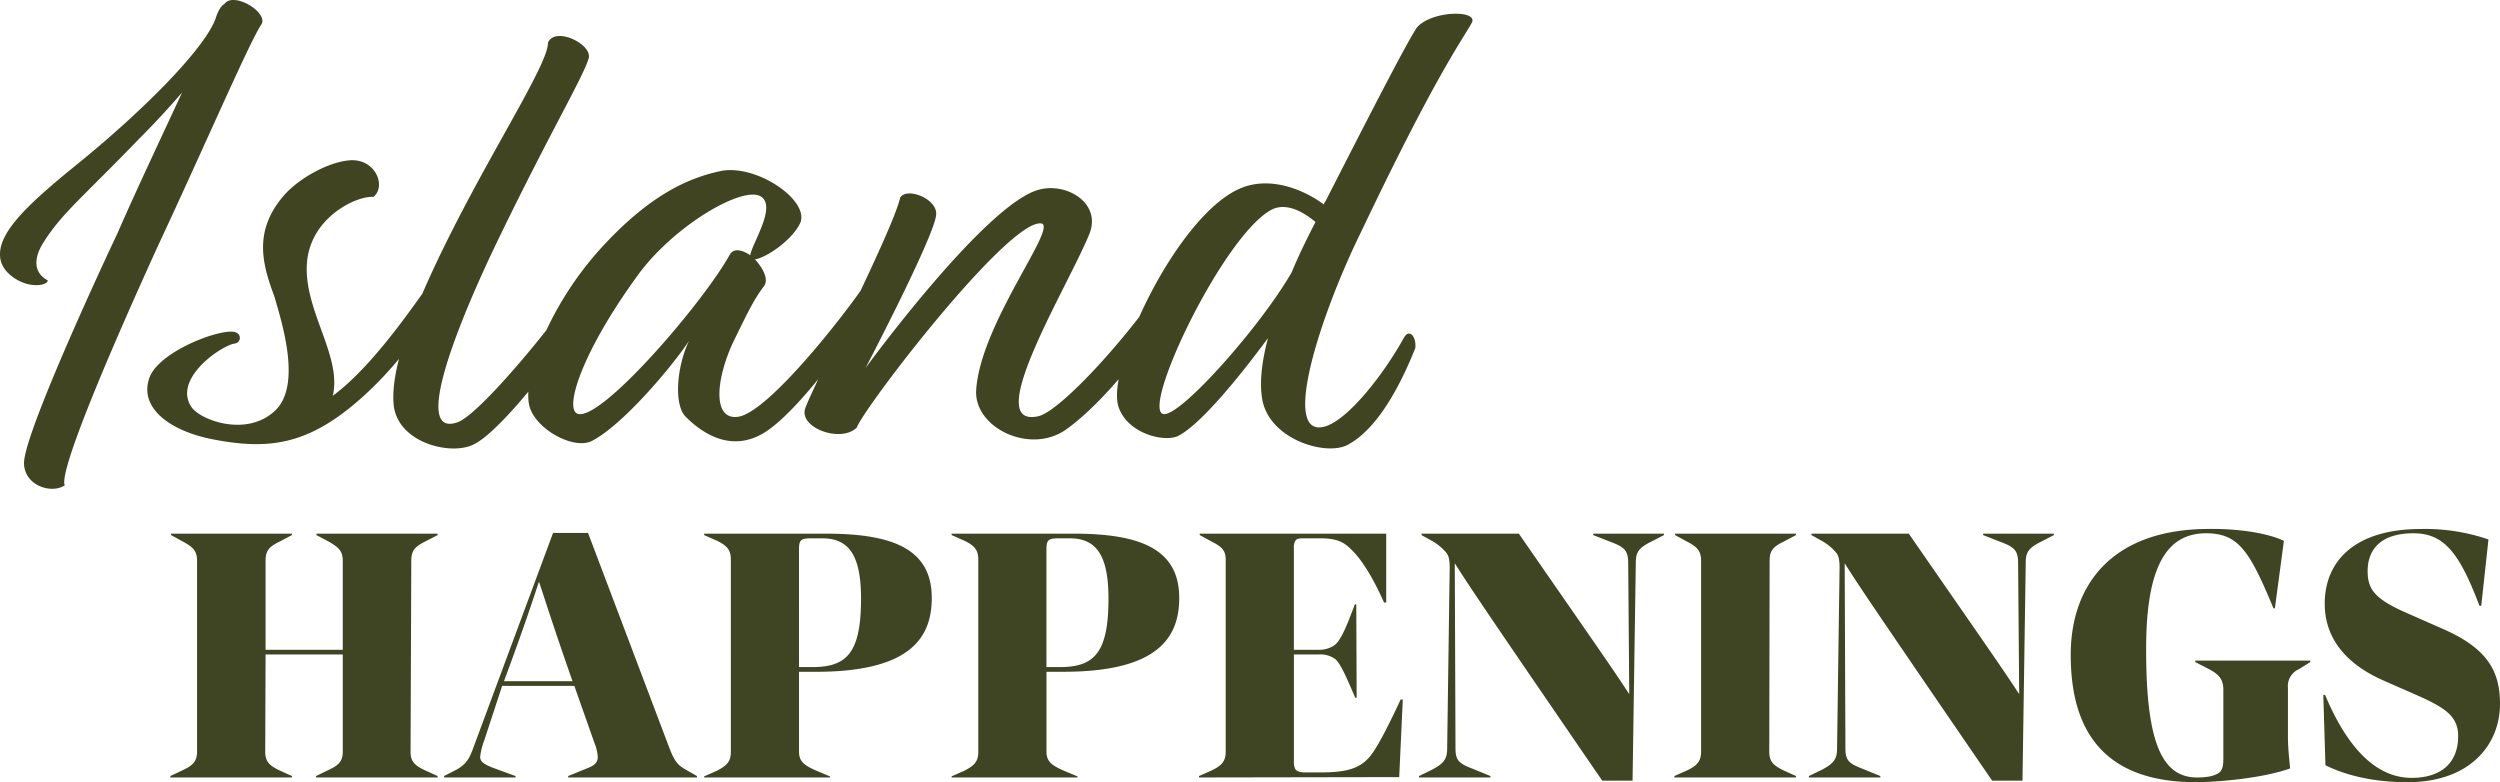<svg xmlns="http://www.w3.org/2000/svg" width="541.271" height="169.344" viewBox="0 0 541.271 169.344">
  <g id="Group_75" data-name="Group 75" transform="translate(-219.94 -1168.179)">
    <path id="Path_319" data-name="Path 319" d="M-188.3-51.036v-.308h-26.238v.308l2.655,1.41c2.03,1.171,3.046,1.952,3.046,4.139V-26.2h-16.711V-45.492c0-2.187.781-3.046,3.046-4.139l2.655-1.406v-.308h-26.16v.308l2.581,1.41c2.108,1.171,3.046,1.952,3.046,4.139V-4.182c0,2.03-.781,2.967-3.124,4.061l-2.659,1.254v.308h26.317V1.133l-2.577-1.171c-2.5-1.171-3.2-2.108-3.2-4.139l.078-21.006h16.711v21c0,2.03-.781,2.967-3.2,4.061l-2.577,1.254v.308H-188.3V1.133l-2.577-1.171c-2.577-1.171-3.28-2.108-3.28-4.139L-194-45.483c0-2.187.781-3.046,2.967-4.139Zm16.868,52.169-4.92-1.8c-1.952-.781-2.733-1.328-2.733-2.343a13.963,13.963,0,0,1,.859-3.514l3.9-11.87H-158.7l4.373,12.416a9.179,9.179,0,0,1,.7,2.967c0,1.093-.547,1.8-2.187,2.421l-4.213,1.718v.308h27.878V1.133l-2.733-1.562c-1.562-.937-2.187-1.874-3.124-4.213L-155.731-51.5h-7.575L-180.49-5.2c-.937,2.655-1.644,3.748-3.67,4.92l-2.733,1.41v.308h15.462Zm-2.5-20.538c4.451-11.948,6.56-18.507,7.575-21.553,1.015,2.967,2.967,9.293,7.262,21.553Zm70.59,20.616L-106.152.039c-2.889-1.249-3.9-2.108-3.9-4.213V-21.436h3.67c20.772,0,25.071-7.653,25.071-16.009,0-10.7-8.668-13.9-22.881-13.9H-130.59v.308l2.655,1.171c2.343,1.093,3.124,2.108,3.124,4.139V-4.108c0,2.03-.781,2.967-3.124,4.139L-130.59,1.2v.238h27.254Zm-6.716-49.045c0-2.187.39-2.5,2.733-2.5h2.343c5.857,0,8.356,3.9,8.356,13.041,0,11.714-3.046,14.837-10.542,14.837h-2.889Zm60.29,49.041L-52.577.035c-2.889-1.249-3.9-2.108-3.9-4.213V-21.44h3.67c20.772,0,25.071-7.653,25.071-16.009,0-10.7-8.668-13.9-22.881-13.9h-26.4v.308l2.655,1.171c2.343,1.093,3.124,2.108,3.124,4.139V-4.108c0,2.03-.781,2.967-3.124,4.139L-77.02,1.2v.238h27.254Zm-6.716-49.041c0-2.187.39-2.5,2.733-2.5h2.343c5.857,0,8.356,3.9,8.356,13.041,0,11.714-3.046,14.837-10.542,14.837h-2.889ZM20.672-15.427H20.2C17.08-8.711,14.889-4.65,13.409-2.932,11.223-.433,8.333.348,2.867.348h-3.2c-1.171,0-1.874-.156-2.261-.7a3.51,3.51,0,0,1-.308-1.8V-25.188h5.31a5.549,5.549,0,0,1,3.67,1.015c.937.937,1.644,2.108,4.295,8.356h.308L10.6-36.043H10.29c-2.034,5.466-3.21,8.121-4.611,8.98a5.837,5.837,0,0,1-3.2.863H-2.912V-48.225A2.752,2.752,0,0,1-2.6-49.787c.308-.469.7-.547,1.8-.547H2.941c4.139,0,5.466,1.249,7.106,2.967,1.8,1.874,4.143,5.466,6.564,10.933h.469V-51.348H-23.293v.308l2.577,1.406c2.108,1.093,3.046,1.8,3.046,3.983v41.47c0,2.03-.781,3.046-3.124,4.139l-2.655,1.175v.308l43.34-.078ZM39.652,1.133,35.439-.585C32.862-1.6,32.081-2.3,32.081-4.8l-.156-40.139c3.193,5.072,7.254,11.081,31.931,47.08h6.56l.7-47.163c0-2.261.547-3.2,3.358-4.607l2.733-1.406v-.308H61.9v.308l4.213,1.644c2.577,1.015,3.358,1.8,3.358,4.373L69.7-16.59c-3.436-5.31-8.117-11.948-23.9-34.75H24.732v.308l2.108,1.171a10.968,10.968,0,0,1,3.124,2.5c.7.7.859,1.874.859,3.358L30.277-4.885c0,2.261-.625,3.28-3.358,4.685L24.186,1.133v.308H39.652Zm66.143,0L103.214-.043c-2.5-1.171-3.2-2.108-3.2-4.139l.078-41.306c0-2.187.781-3.046,3.046-4.139l2.655-1.406v-.308H79.63v.308l2.577,1.406c2.108,1.093,3.046,1.952,3.046,4.139V-4.182c0,2.03-.781,3.046-3.124,4.139L79.474,1.133v.308h26.317Zm18.273,0L119.855-.585C117.278-1.6,116.5-2.3,116.5-4.8l-.156-40.139c3.193,5.072,7.258,11.081,31.931,47.08h6.564l.7-47.163c0-2.261.547-3.2,3.358-4.607l2.733-1.406v-.308H146.32v.308l4.213,1.644c2.577,1.015,3.358,1.8,3.358,4.373l.234,28.425c-3.436-5.31-8.117-11.948-23.9-34.75h-21.08v.308l2.108,1.171a10.968,10.968,0,0,1,3.124,2.5c.7.7.859,1.874.859,3.358L114.693-4.88c0,2.261-.625,3.28-3.358,4.685L108.6,1.133v.308H124.06ZM212.779-.511c-.156-1.8-.469-4.373-.469-6.872V-17.926a4,4,0,0,1,2.343-4.061l2.5-1.562v-.308H192.237v.308l2.889,1.484c2.261,1.171,3.2,2.261,3.2,4.529V-2.62c0,1.406-.156,2.421-.937,3.046-.937.625-2.261,1.015-4.764,1.015-7.575,0-11.011-7.575-11.011-27.488-.078-18.039,4.373-25.379,12.963-25.379,7.028,0,9.453,3.826,14.6,16.243h.308l1.952-14.6c-3.046-1.484-9.137-2.733-17.024-2.577-20.147.308-29.128,12.022-29.128,27.254,0,13.432,4.685,27.566,27.1,27.566,3.987,0,13.982-.707,20.386-2.967Zm25.688,2.967c13.358-.078,19.757-8.2,19.757-16.946,0-7.419-3.046-12.182-12.573-16.321l-7.262-3.2c-7.028-3.046-8.824-5.076-8.824-9.215,0-4.451,2.577-8.2,9.918-8.2,6.716,0,10,4.373,14.291,15.7h.39l1.562-14.369a42.405,42.405,0,0,0-14.6-2.261c-14.6,0-20.85,7.184-20.85,16.165,0,7.5,4.607,13.119,12.885,16.711l7.106,3.124c6.013,2.655,8.9,4.529,8.9,8.824,0,5.935-3.826,9.059-10.07,9.059-7.887,0-14.056-6.794-18.742-17.961h-.39l.469,15.228C222.77-.043,228.783,2.534,238.467,2.456Z" transform="translate(502.987 1335.066)" fill="#3f4422" opacity="0.998"/>
    <g id="Group_16" data-name="Group 16" transform="translate(219.94 1168.179)">
      <path id="Path_318" data-name="Path 318" d="M51.419-84.367c2.055-2.5-5.877-7.494-7.934-4.555-.588.294-1.322,1.322-1.91,3.233-2.5,6.612-15.869,20.13-30.852,32.178C.286-44.989-6.326-38.671-4.857-33.234c.735,2.645,3.82,4.555,6.171,5,2.2.441,3.967-.147,3.967-.882-3.526-1.906-2.792-5.437-.735-8.522,3.967-6.171,8.522-9.7,20.424-22.04,3.673-3.673,6.759-7.053,9.4-10.138-4.555,9.845-9.991,21.305-13.959,30.414C14.245-26.328-.008,4.969.139,10.552c.147,4.849,6.024,6.612,8.816,4.7-1.469-3.379,12.489-34.97,20.13-51.721C39.517-58.8,48.627-79.959,51.419-84.367ZM27.322-8.112C24.971-1.79,31.289,3.352,40.84,5.263c11.167,2.2,19.248,1.469,29.24-6.318,12.342-9.7,19.542-22.628,22.775-28.064.882-3.233-1.616-3.673-2.645-2.351C86.977-27.5,76.839-11.341,66.994-4.139c2.055-8.669-6.465-18.661-5.583-28.946.882-9.845,10.873-14.4,14.4-14.106,2.792-2.351.441-8.228-5-7.934-4.7.294-11.314,3.967-14.546,7.787-6.612,7.787-4.408,14.987-1.91,21.746,1.616,5.583,5.877,18.954.294,24.538-6.171,6.022-16.31,2.2-18.22-.586-4.261-6.171,6.612-13.518,9.4-13.812a1.233,1.233,0,0,0,1.031-1.065,1.233,1.233,0,0,0-.737-1.286C43.632-19.128,29.526-13.986,27.322-8.112Zm95.066-69.059c.882-3.083-7.347-7.053-8.816-3.379.147,3.673-8.669,17.776-17.338,34.089C83.162-21.778,79.336-8.99,80.218-1.79,81.394,6.291,93,8.936,97.7,6.291c7.2-3.673,25.42-28.359,27.917-35.411.294-1.469-1.028-4.408-2.939-2.2-5,8.228-23.362,31-28.652,32.913-9.845,3.526-.441-20.718,9.551-41.141C114.6-62.18,121.066-72.906,122.388-77.167Zm45.843,35.562c1.91-5-9.7-12.783-17.338-11.167-6.759,1.469-15.281,5-26.154,17.044-10.432,11.611-16.457,26.6-15.281,33.354.882,5.138,9.4,9.991,13.518,8.081,6.465-3.233,17.044-15.575,21.158-21.746-2.645,5.437-3.379,13.812-.735,16.457,4.11,4.11,10.583,7.934,17.776,2.939,8.522-5.877,22.775-26.6,25.86-32.469a2.033,2.033,0,0,0-1.283-1.7,2.033,2.033,0,0,0-2.1.378C180.133-24.565,161.619-.468,154.714.416c-5.29.735-5-7.347-1.175-15.869,3.526-7.2,4.555-9.4,6.759-12.342,1.175-1.469-.147-3.967-1.91-5.877C160.739-33.969,166.468-37.789,168.231-41.609ZM152.95-34.7C147.367-24.565,125.619.855,120.184-.179c-3.233-.588.294-12.783,12.783-29.974,7.641-10.583,22.481-19.4,26.6-17.191,3.673,2.055-1.763,10.138-2.2,12.783C155.6-35.732,153.832-36.173,152.95-34.7Zm44.668-8.522c.441-3.526-6.318-6.171-7.787-3.82-1.469,6.906-19.248,41.582-20.571,45.7s7.641,7.494,11.167,4.11c1.616-4.408,32.469-44.668,39.819-44.227,4.261.147-13.077,21.6-13.959,36.146-.441,8.085,11.608,13.963,19.4,8.526,7.934-5.583,18.954-18.954,25.713-31.442.441-1.322-.588-4.408-2.792-2.792-8.816,13.666-23.95,30.121-28.8,31.3-12.783,2.937,6.612-28.507,11.02-39.527,2.645-6.759-5.29-11.314-11.314-9.4-11.755,3.673-37.174,38.495-37.174,38.495S197.03-38.23,197.618-43.226ZM313.549-84.808c1.763-2.939-8.816-2.792-11.9,1.028-2.2,3.381-8.668,15.867-19.542,37.175l-.588,1.028c-4.11-3.083-11.611-6.318-18.22-3.379-13.665,6.025-29.092,38.938-26.154,47.318C239.2,4.238,247.282,6,250.073,4.532c4.849-2.5,13.224-12.783,19.4-21.158-1.469,5.583-1.763,9.556-1.322,12.783,1.175,9.11,13.959,12.93,18.661,10.285,7.347-3.971,12.342-15.432,14.546-20.869.294-2.5-1.322-4.408-2.5-2.2-4.408,7.934-11.9,17.485-16.9,19.1-9.991,3.083-1.175-24.1,7.641-42.025C305.908-73.788,311.345-80.841,313.549-84.808ZM246.844-.174c-5-.882,12.93-38.644,23.362-44.227,3.083-1.616,6.759.294,9.551,2.645-2.055,3.967-3.82,7.641-5.143,10.873C267.852-19.128,250.514.416,246.844-.174Z" transform="translate(5.06 89.821)" fill="#404420" opacity="0.998"/>
    </g>
  </g>
</svg>

